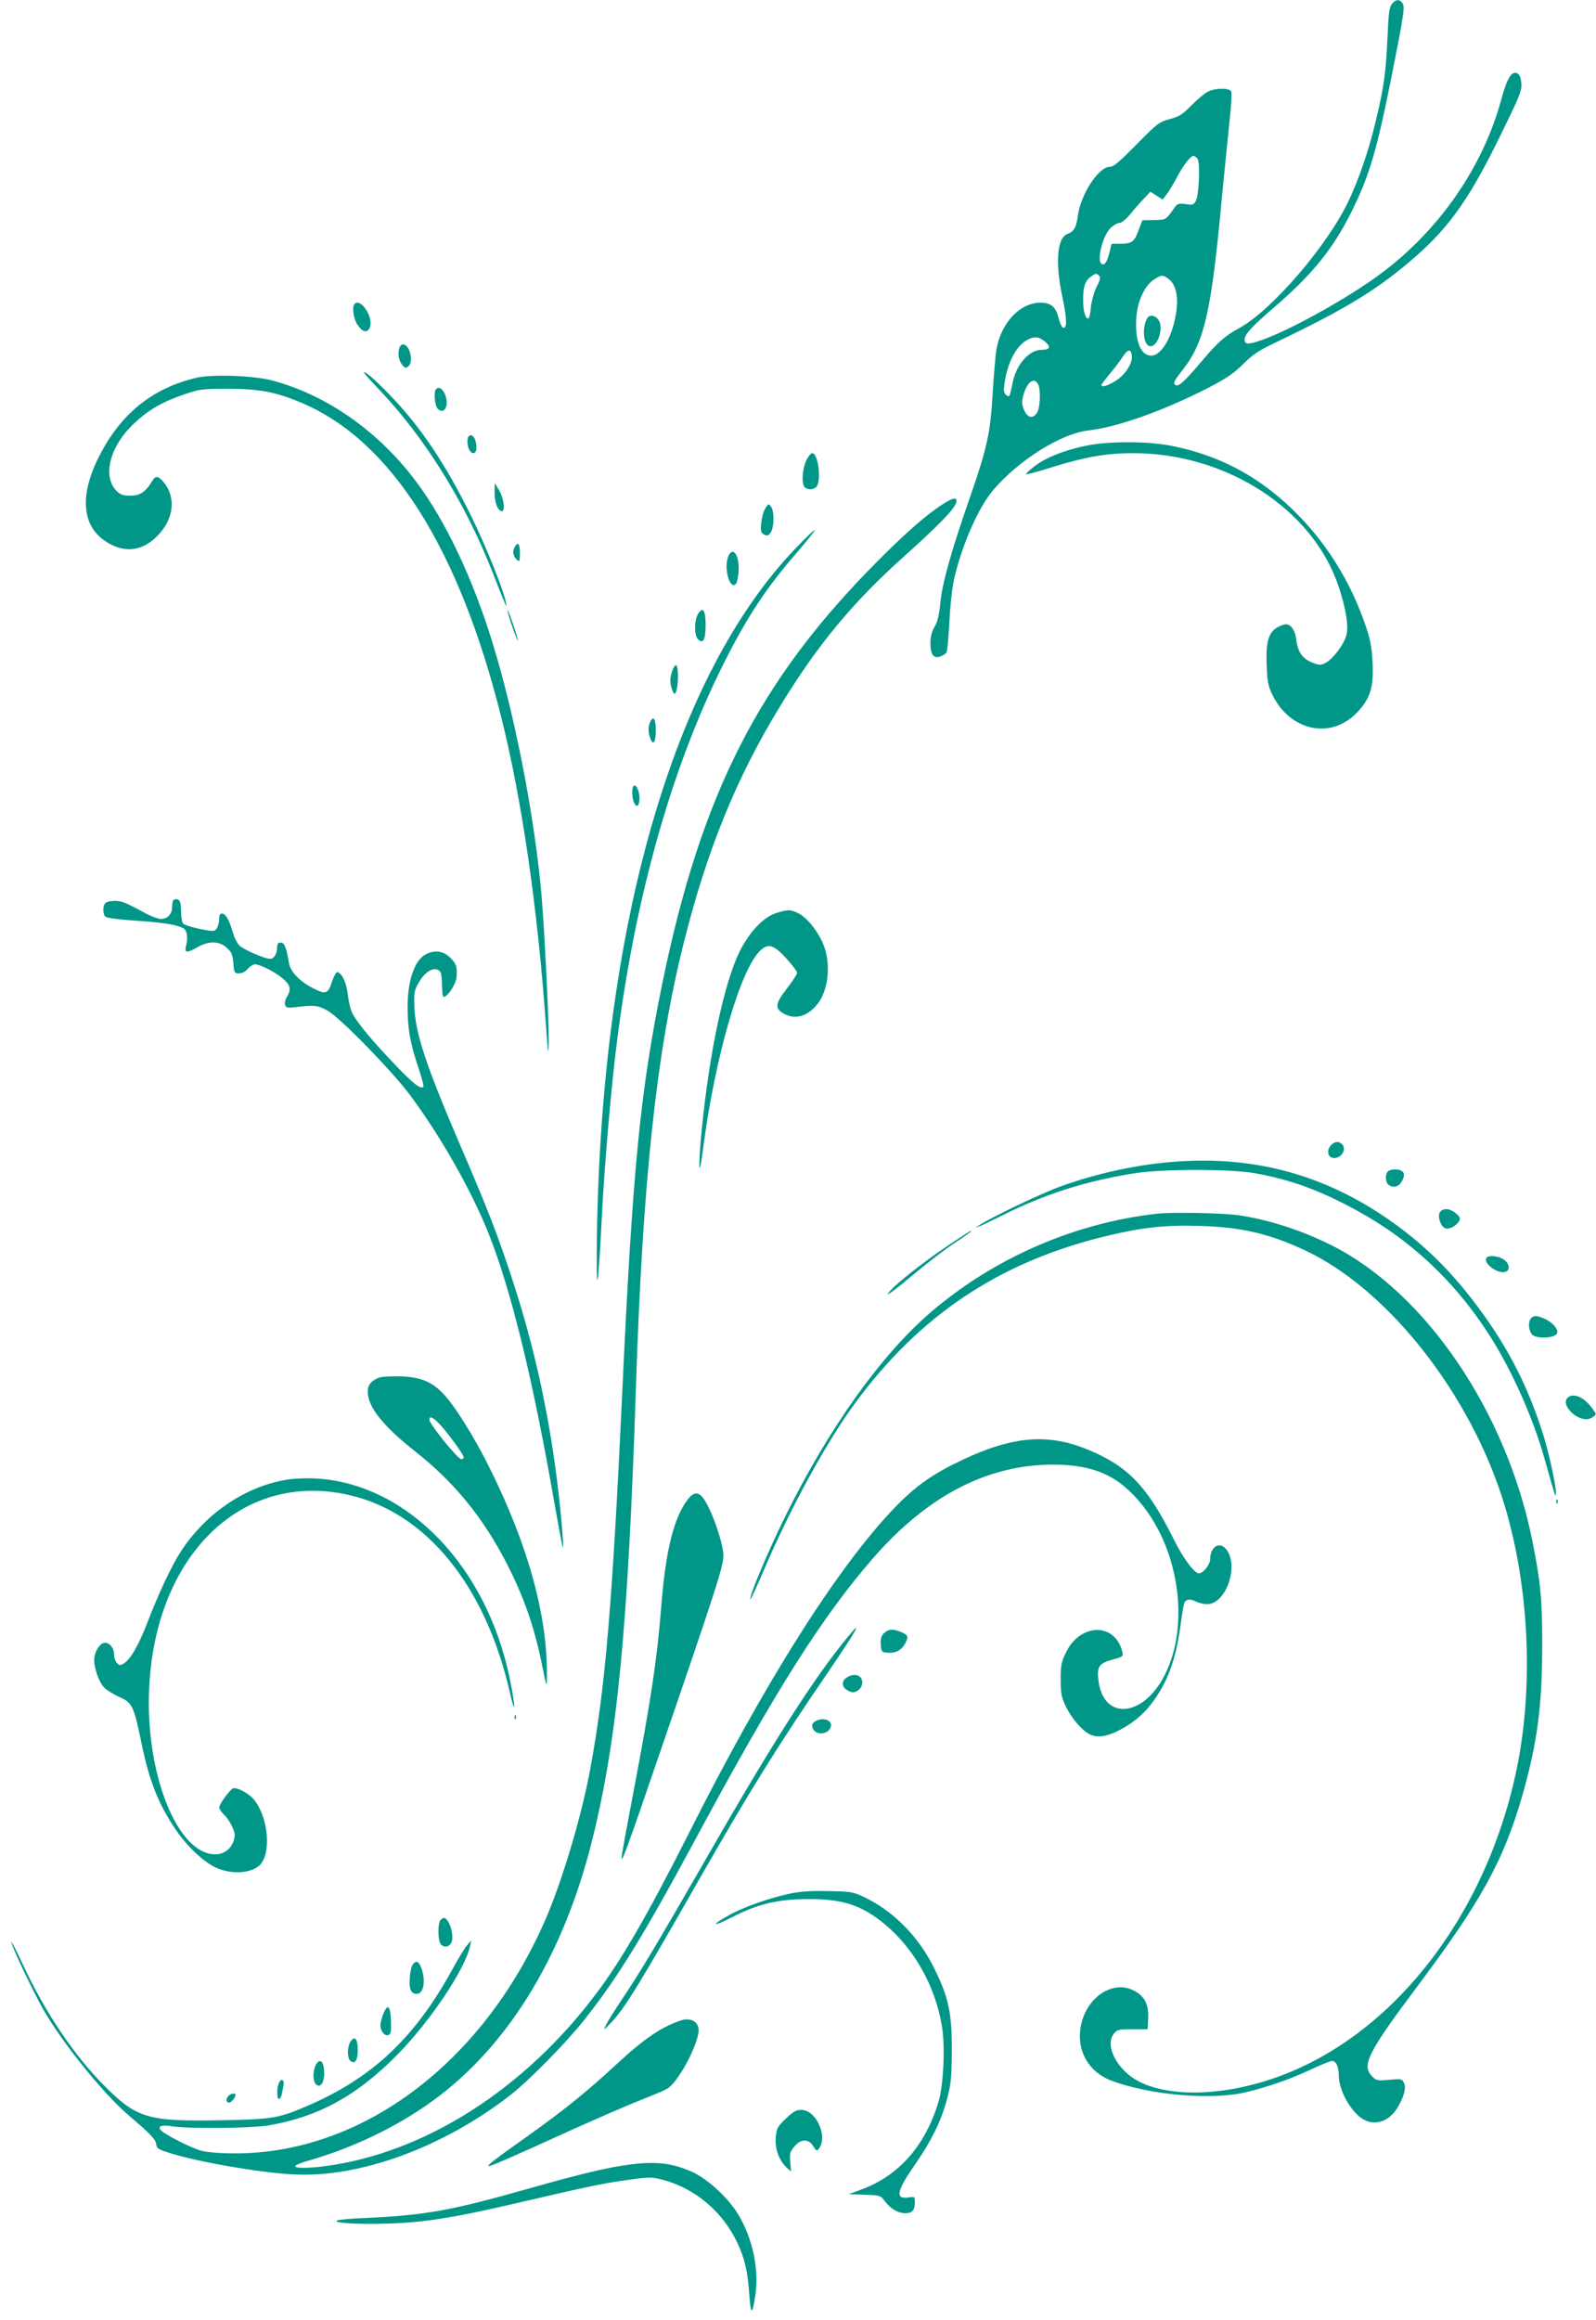 <?xml version="1.0" standalone="no"?>
<!DOCTYPE svg PUBLIC "-//W3C//DTD SVG 20010904//EN"
 "http://www.w3.org/TR/2001/REC-SVG-20010904/DTD/svg10.dtd">
<svg version="1.0" xmlns="http://www.w3.org/2000/svg"
 width="881pt" height="1280pt" viewBox="0 0 881 1280"
 preserveAspectRatio="xMidYMid meet">
<g transform="translate(0,1280) scale(0.1,-0.1)"
fill="#009688" stroke="none">
<path d="M7685 12780 c-16 -18 -20 -46 -26 -188 -9 -195 -19 -267 -64 -457
-40 -167 -91 -316 -150 -442 -117 -248 -426 -607 -606 -704 -79 -43 -118 -78
-209 -186 -87 -103 -124 -138 -140 -128 -16 10 -12 20 36 81 122 155 160 318
218 944 14 146 33 335 42 421 10 86 14 163 11 173 -8 22 -87 22 -130 0 -18 -9
-58 -43 -90 -75 -49 -50 -67 -62 -120 -76 -59 -16 -68 -23 -183 -140 -95 -96
-126 -123 -147 -123 -62 0 -160 -149 -177 -269 -9 -67 -21 -88 -58 -102 -58
-22 -68 -162 -26 -355 24 -116 25 -169 2 -162 -7 3 -18 27 -25 54 -15 62 -42
84 -100 84 -112 0 -216 -110 -242 -255 -6 -33 -15 -141 -21 -240 -13 -222 -30
-302 -121 -565 -107 -306 -157 -483 -168 -594 -7 -70 -16 -108 -32 -134 -15
-25 -23 -53 -23 -90 0 -64 18 -88 56 -73 14 5 29 15 33 21 4 6 11 84 16 173 5
99 16 193 28 243 47 193 134 387 215 482 140 164 374 310 522 327 161 18 412
107 659 233 105 54 143 80 196 132 55 55 86 76 190 125 390 187 562 293 768
474 186 164 298 325 462 661 106 216 120 249 117 289 -2 28 -9 48 -20 55 -31
19 -58 -22 -90 -140 -100 -371 -338 -717 -657 -957 -176 -133 -494 -311 -660
-371 -77 -28 -101 -28 -101 0 0 29 38 71 169 183 203 176 314 312 414 508 104
206 145 343 227 753 71 358 77 395 60 415 -17 20 -33 19 -55 -5z m-1075 -855
c16 -19 9 -200 -9 -234 -12 -21 -18 -23 -57 -17 -39 5 -45 3 -61 -20 -49 -69
-46 -67 -114 -68 l-63 -1 -19 -50 c-25 -69 -38 -79 -99 -80 l-52 0 -12 -49
c-14 -54 -27 -72 -43 -62 -28 18 5 154 49 198 16 15 37 28 49 28 11 0 35 19
58 46 21 26 55 65 75 86 l38 40 34 -21 34 -22 25 33 c13 18 39 61 57 96 34 63
72 112 88 112 5 0 15 -7 22 -15z m-543 -646 c9 -9 6 -24 -14 -62 -14 -29 -27
-76 -31 -109 -2 -32 -8 -61 -13 -64 -16 -9 -30 37 -30 99 -1 73 11 109 43 131
27 19 31 19 45 5z m386 -20 c35 -27 51 -88 42 -163 -16 -141 -80 -258 -140
-258 -58 0 -90 78 -83 204 6 94 44 180 97 215 42 28 51 28 84 2z m-689 -340
c39 -31 34 -49 -14 -49 -69 0 -140 -80 -160 -181 -17 -83 -18 -83 -36 -68 -13
10 -15 24 -9 63 14 109 61 202 119 237 40 24 67 24 100 -2z m484 -82 c5 -40
-36 -104 -88 -137 -43 -28 -80 -39 -80 -24 0 4 20 30 43 58 24 28 56 70 72 94
31 47 48 50 53 9z m-518 -156 c16 -30 12 -133 -6 -159 -24 -34 -52 -28 -71 16
-13 31 -14 44 -4 82 20 72 59 102 81 61z"/>
<path d="M6332 11043 c-31 -58 -19 -153 19 -153 40 0 71 93 47 140 -17 31 -53
38 -66 13z"/>
<path d="M1957 11123 c-15 -15 -6 -82 16 -114 27 -41 52 -48 67 -19 27 51 -47
170 -83 133z"/>
<path d="M2206 10884 c-12 -30 -6 -72 13 -95 17 -21 21 -22 36 -9 30 25 6 120
-30 120 -7 0 -16 -7 -19 -16z"/>
<path d="M2086 10658 c259 -270 485 -634 638 -1028 69 -177 78 -196 69 -155
-14 73 -112 315 -193 480 -143 289 -280 493 -452 670 -53 55 -111 109 -130
119 -22 13 0 -15 68 -86z"/>
<path d="M1085 10716 c-233 -54 -407 -189 -525 -409 -130 -240 -112 -425 49
-509 91 -48 178 -34 254 40 96 92 112 217 40 302 -31 37 -44 38 -65 3 -33 -56
-66 -78 -118 -78 -38 0 -54 5 -74 24 -83 78 -42 247 92 373 82 77 152 118 275
161 88 30 99 32 247 32 172 0 264 -18 404 -77 495 -209 871 -802 1105 -1743
114 -458 199 -1049 245 -1695 12 -160 13 -172 15 -90 1 135 -26 677 -44 859
-43 432 -146 953 -265 1341 -110 358 -257 669 -419 888 -208 280 -496 483
-799 563 -101 27 -330 35 -417 15z"/>
<path d="M2407 10653 c-14 -13 -7 -92 9 -108 37 -36 65 18 41 78 -15 34 -34
46 -50 30z"/>
<path d="M2587 10393 c-10 -10 -8 -52 3 -74 17 -30 40 -24 40 12 0 48 -24 82
-43 62z"/>
<path d="M5990 10340 c-119 -25 -215 -64 -278 -111 -29 -23 -51 -43 -49 -45 3
-3 71 15 152 41 179 55 295 75 440 75 515 0 992 -309 1134 -735 42 -125 57
-225 42 -273 -15 -51 -74 -128 -112 -148 -29 -15 -35 -15 -76 1 -53 21 -79 57
-88 128 -8 59 -36 91 -68 81 -80 -25 -100 -72 -95 -218 3 -96 8 -119 31 -168
97 -199 318 -249 463 -104 76 77 97 141 91 276 -4 82 -11 125 -36 200 -85 254
-225 476 -412 655 -192 183 -400 292 -656 344 -133 28 -359 28 -483 1z"/>
<path d="M4450 10258 c-22 -48 -26 -128 -8 -146 18 -18 56 -14 68 7 24 45 4
181 -26 181 -8 0 -24 -19 -34 -42z"/>
<path d="M2730 10080 c0 -54 19 -100 41 -100 19 0 9 75 -16 115 l-24 40 -1
-55z"/>
<path d="M5205 10019 c-88 -56 -197 -151 -355 -309 -660 -661 -980 -1288
-1196 -2345 -120 -589 -162 -1016 -219 -2245 -55 -1173 -93 -1625 -176 -2075
-46 -251 -145 -587 -235 -804 -338 -805 -1013 -1322 -1727 -1321 -81 0 -152 6
-184 14 -54 14 -196 86 -223 112 -23 23 0 33 55 24 89 -15 443 -12 541 5 274
48 481 162 702 384 184 185 381 479 407 606 l6 30 -23 -27 c-13 -15 -51 -78
-85 -140 -206 -374 -441 -594 -801 -748 -154 -66 -191 -72 -459 -77 -413 -8
-474 9 -648 181 -171 169 -335 411 -459 679 -33 70 -61 125 -63 123 -7 -6 114
-262 173 -367 100 -178 327 -461 465 -581 132 -113 158 -140 161 -166 3 -24
11 -30 72 -49 148 -48 501 -110 686 -119 367 -20 834 152 1204 443 102 81 298
280 400 408 184 232 328 465 616 1000 443 823 700 1229 984 1554 299 341 628
511 991 511 226 -1 362 -62 491 -224 206 -258 260 -666 124 -936 -120 -238
-343 -254 -367 -26 -8 73 4 89 77 110 60 16 62 18 55 44 -20 82 -83 129 -160
118 -63 -10 -118 -54 -151 -123 -25 -51 -29 -69 -29 -148 0 -76 4 -99 27 -146
29 -63 88 -133 129 -155 41 -21 87 -17 148 11 79 37 146 89 195 153 88 115
135 239 161 424 8 62 18 120 21 130 7 25 32 30 64 13 16 -8 45 -15 64 -15 102
0 176 207 107 300 -37 50 -90 19 -91 -53 0 -28 -39 -77 -61 -77 -27 0 -88 83
-142 192 -130 260 -229 374 -402 459 -268 132 -477 119 -818 -52 -123 -62
-216 -130 -314 -232 -316 -327 -718 -961 -1141 -1802 -225 -445 -369 -695
-509 -881 -397 -530 -948 -881 -1496 -954 -98 -13 -167 -13 -167 0 0 5 33 19
73 30 265 76 525 205 727 361 395 304 685 791 838 1404 139 555 199 1173 242
2490 37 1147 113 1854 261 2450 130 523 293 924 539 1325 204 334 400 570 680
820 210 189 290 273 290 306 0 22 -22 17 -75 -17z"/>
<path d="M4225 9996 c-10 -15 -20 -52 -23 -81 -4 -46 -2 -55 16 -64 17 -9 23
-7 36 11 20 28 21 117 2 143 -13 18 -14 17 -31 -9z"/>
<path d="M4394 9777 c-675 -700 -1074 -2083 -1099 -3802 -4 -338 5 -311 25 70
12 255 41 611 70 875 95 859 305 1626 610 2230 129 255 234 413 407 611 52 61
93 112 90 115 -2 2 -49 -42 -103 -99z"/>
<path d="M2840 9780 c-13 -24 -6 -52 15 -70 13 -11 15 -5 15 39 0 53 -12 65
-30 31z"/>
<path d="M4020 9730 c-26 -63 8 -186 42 -152 6 6 13 38 15 69 6 89 -32 144
-57 83z"/>
<path d="M2801 9435 c-1 -6 12 -49 28 -95 16 -47 30 -80 30 -75 1 6 -12 49
-28 95 -16 47 -30 80 -30 75z"/>
<path d="M3855 9416 c-23 -35 -24 -121 -2 -143 28 -28 42 -2 42 77 0 82 -14
105 -40 66z"/>
<path d="M3711 9099 c-14 -40 -14 -70 0 -106 8 -22 12 -25 19 -13 16 29 17
150 1 150 -5 0 -14 -14 -20 -31z"/>
<path d="M3591 8821 c-14 -25 -14 -62 -1 -96 16 -41 30 -20 30 45 0 62 -12 83
-29 51z"/>
<path d="M3497 8464 c-11 -11 -8 -73 4 -95 15 -28 29 -14 29 30 0 38 -20 78
-33 65z"/>
<path d="M957 7833 c-4 -3 -7 -21 -7 -38 0 -38 -26 -65 -62 -65 -14 0 -52 14
-84 31 -112 61 -133 69 -172 69 -21 0 -43 -5 -50 -12 -16 -16 -15 -63 1 -76 7
-6 81 -16 164 -21 161 -11 240 -24 269 -45 18 -14 22 -52 10 -99 -8 -35 7 -35
65 -2 62 35 119 34 160 -3 27 -24 33 -37 37 -85 4 -54 6 -57 31 -57 17 0 36
10 49 25 12 14 30 25 39 25 29 0 117 -45 156 -80 41 -35 45 -58 21 -100 -10
-16 -14 -35 -10 -45 6 -16 14 -17 69 -10 91 11 114 8 166 -21 71 -41 355 -332
454 -465 169 -227 336 -521 432 -759 125 -312 245 -801 365 -1490 23 -129 43
-239 46 -245 9 -22 -9 191 -32 374 -48 380 -126 732 -240 1084 -84 257 -138
398 -286 741 -198 460 -258 641 -261 791 -2 71 1 85 26 127 38 66 94 91 119
54 4 -6 8 -39 8 -73 0 -35 4 -63 8 -63 23 0 69 70 72 110 5 54 -1 73 -34 106
-38 38 -86 45 -136 19 -61 -32 -100 -143 -100 -290 0 -120 14 -199 57 -327 20
-60 34 -111 30 -114 -15 -15 -55 16 -158 124 -126 132 -208 230 -234 282 -10
19 -21 65 -25 103 -8 66 -30 115 -57 124 -6 2 -18 -18 -28 -46 -24 -74 -34
-79 -101 -46 -77 38 -131 93 -139 142 -13 82 -25 113 -45 113 -15 0 -20 -7
-20 -26 0 -35 -17 -64 -39 -64 -28 0 -144 50 -169 73 -12 12 -30 46 -38 77
-19 66 -39 100 -59 100 -9 0 -15 -9 -15 -22 0 -38 -11 -66 -28 -73 -17 -6
-150 23 -169 38 -7 5 -13 31 -13 57 0 27 -3 55 -6 64 -6 16 -26 21 -37 9z"/>
<path d="M4286 7763 c-71 -21 -150 -105 -204 -214 -84 -171 -165 -550 -207
-968 -22 -220 -18 -307 5 -126 66 512 207 999 318 1102 43 40 73 31 141 -43
34 -37 61 -73 61 -81 0 -8 -25 -46 -55 -85 -65 -83 -69 -110 -22 -138 63 -39
137 -18 192 54 56 74 72 209 35 312 -25 73 -91 159 -140 184 -46 23 -58 24
-124 3z"/>
<path d="M7346 6481 c-24 -27 -17 -65 12 -69 44 -7 79 47 50 76 -18 18 -42 15
-62 -7z"/>
<path d="M6460 6389 c-196 -17 -406 -63 -599 -132 -114 -40 -422 -188 -471
-227 -14 -10 50 18 141 64 236 118 454 188 724 232 155 26 539 26 675 1 201
-37 356 -94 561 -206 288 -157 528 -379 715 -663 132 -199 257 -478 322 -713
56 -199 60 -212 61 -184 1 37 -35 208 -65 306 -82 270 -196 496 -370 728 -154
206 -314 360 -518 497 -356 238 -739 335 -1176 297z"/>
<path d="M7662 6338 c-19 -19 -15 -66 8 -78 27 -15 54 -5 69 24 21 38 11 61
-29 64 -19 2 -41 -3 -48 -10z"/>
<path d="M7950 6115 c-16 -19 -2 -73 23 -89 20 -13 63 7 81 37 9 15 6 23 -17
43 -32 27 -69 31 -87 9z"/>
<path d="M6385 6104 c-457 -52 -900 -245 -1250 -546 -273 -235 -562 -640 -800
-1123 -93 -188 -199 -439 -193 -457 2 -5 34 65 72 154 147 345 348 713 509
931 352 477 784 767 1355 911 213 53 347 69 542 63 234 -7 384 -42 586 -136
434 -204 869 -738 1069 -1312 160 -459 198 -1048 100 -1535 -179 -885 -769
-1587 -1478 -1759 -240 -59 -468 -51 -609 21 -120 61 -193 199 -139 265 18 22
27 24 103 24 l83 0 3 60 c3 78 -19 122 -79 153 -107 56 -242 -22 -285 -164
-43 -145 23 -281 162 -333 213 -80 555 -109 744 -63 129 32 232 68 350 122 59
28 114 50 123 50 22 0 37 -31 37 -79 0 -86 71 -210 141 -246 65 -34 140 -6
185 70 36 62 48 110 33 136 -10 20 -16 21 -80 15 -65 -6 -71 -5 -94 18 -61 61
-27 130 259 511 343 458 465 681 567 1031 84 291 112 501 112 829 1 259 -9
357 -54 583 -143 714 -589 1370 -1107 1631 -163 82 -345 141 -510 166 -87 13
-369 19 -457 9z"/>
<path d="M5219 5919 c-128 -87 -262 -193 -303 -238 -42 -46 2 -16 122 84 69
58 166 133 216 167 94 63 114 78 105 78 -3 0 -66 -41 -140 -91z"/>
<path d="M8205 5860 c-17 -28 54 -84 98 -78 33 5 34 41 1 67 -28 22 -88 29
-99 11z"/>
<path d="M8452 5528 c-19 -19 -14 -73 7 -92 25 -23 119 -19 135 6 13 21 -23
64 -71 84 -40 17 -55 18 -71 2z"/>
<path d="M2090 5199 c-43 -18 -60 -40 -60 -77 0 -83 83 -188 259 -327 218
-171 378 -367 510 -624 92 -180 149 -341 192 -551 27 -133 27 -134 28 -70 4
334 -103 722 -315 1149 -86 174 -195 348 -259 414 -64 66 -126 90 -235 94 -52
1 -106 -2 -120 -8z m363 -286 c62 -77 107 -142 107 -154 0 -5 -6 -9 -14 -9
-19 0 -176 194 -176 218 0 28 32 7 83 -55z"/>
<path d="M8650 5085 c-30 -36 44 -115 107 -115 11 0 28 6 38 14 18 13 18 14
-4 44 -47 67 -112 92 -141 57z"/>
<path d="M1607 4640 c-236 -29 -471 -184 -611 -403 -51 -79 -124 -236 -181
-385 -48 -125 -93 -205 -131 -229 -19 -12 -24 -12 -38 2 -9 9 -16 29 -16 45 0
40 -30 74 -58 66 -27 -9 -52 -54 -52 -94 0 -50 29 -127 57 -154 16 -15 53 -37
83 -51 70 -30 79 -50 120 -249 45 -218 95 -343 193 -486 60 -88 148 -171 214
-203 94 -46 220 -34 259 26 53 81 27 269 -50 353 -27 31 -91 63 -109 56 -19
-7 -77 -88 -77 -106 0 -8 12 -25 26 -39 15 -13 35 -43 46 -67 16 -36 17 -48 8
-77 -16 -47 -54 -75 -102 -75 -208 0 -385 441 -365 909 31 739 510 1207 1100
1074 427 -95 756 -498 891 -1088 32 -143 33 -89 1 69 -126 622 -563 1077
-1065 1109 -41 3 -105 1 -143 -3z"/>
<path d="M3796 4527 c-77 -101 -122 -283 -146 -592 -23 -287 -54 -498 -155
-1031 -36 -187 -65 -347 -64 -355 1 -27 32 57 196 536 329 958 367 1075 366
1135 -1 61 -53 219 -98 295 -33 57 -63 60 -99 12z"/>
<path d="M8591 4514 c0 -11 3 -14 6 -6 3 7 2 16 -1 19 -3 4 -6 -2 -5 -13z"/>
<path d="M4683 3773 c-187 -225 -415 -582 -783 -1223 -254 -442 -366 -631
-468 -782 -38 -57 -77 -119 -86 -138 -17 -34 -16 -34 28 12 76 81 148 198 475
771 290 508 445 757 714 1150 162 237 205 313 120 210z"/>
<path d="M4879 3789 c-15 -15 -19 -30 -17 -62 3 -40 5 -42 37 -45 43 -4 78 14
97 50 20 39 18 47 -21 64 -47 19 -71 18 -96 -7z"/>
<path d="M4672 3544 c-30 -21 -25 -55 11 -72 24 -12 31 -11 53 2 26 18 32 54
12 74 -17 17 -49 15 -76 -4z"/>
<path d="M2841 3324 c0 -11 3 -14 6 -6 3 7 2 16 -1 19 -3 4 -6 -2 -5 -13z"/>
<path d="M4514 3310 c-28 -11 -36 -24 -28 -44 16 -42 86 -37 100 7 10 31 -32
53 -72 37z"/>
<path d="M4350 2351 c-111 -25 -250 -74 -326 -117 -106 -58 -91 -67 19 -10
142 73 250 98 417 99 191 1 295 -33 422 -137 165 -136 283 -347 318 -568 18
-109 8 -323 -19 -412 -73 -244 -220 -411 -431 -487 l-65 -24 87 -3 c87 -3 88
-3 114 -38 32 -41 71 -64 112 -64 37 0 52 17 52 58 0 34 -1 34 -34 29 -78 -12
-67 36 40 189 87 126 139 233 171 351 23 87 26 118 27 268 1 209 -17 296 -99
460 -85 172 -225 313 -385 389 -61 29 -73 31 -200 33 -103 2 -155 -2 -220 -16z"/>
<path d="M2432 2208 c-15 -15 -16 -102 -2 -129 14 -25 46 -24 61 2 13 25 4 83
-17 117 -16 25 -25 27 -42 10z"/>
<path d="M2280 1964 c-8 -8 -16 -42 -18 -75 -5 -63 7 -89 39 -89 37 0 50 70
26 139 -14 40 -29 48 -47 25z"/>
<path d="M2116 1690 c-9 -22 -16 -51 -16 -63 0 -33 24 -62 44 -54 14 6 16 19
14 79 -3 83 -18 97 -42 38z"/>
<path d="M3760 1654 c-109 -36 -202 -99 -361 -246 -163 -151 -289 -252 -497
-400 -172 -122 -219 -158 -204 -158 14 0 113 43 445 194 153 69 331 146 395
171 64 25 128 52 142 60 55 29 156 207 175 307 11 57 -35 91 -95 72z"/>
<path d="M1936 1539 c-20 -30 -21 -93 -1 -109 24 -20 40 3 40 60 0 61 -16 81
-39 49z"/>
<path d="M1742 1405 c-17 -37 -15 -90 4 -106 32 -26 55 42 38 109 -8 29 -28
28 -42 -3z"/>
<path d="M1541 1311 c-14 -25 -14 -91 -1 -91 5 0 12 11 15 25 3 14 7 36 10 49
6 31 -11 43 -24 17z"/>
<path d="M1262 1238 c-17 -17 -15 -38 3 -38 12 0 35 28 35 44 0 11 -26 6 -38
-6z"/>
<path d="M4338 1112 c-47 -45 -51 -53 -56 -105 -5 -62 18 -125 61 -166 l24
-21 -5 53 c-4 46 -1 57 23 85 36 43 78 44 104 2 15 -25 20 -28 29 -17 55 66
-11 217 -95 217 -28 0 -44 -9 -85 -48z"/>
<path d="M3480 859 c-125 -16 -267 -50 -565 -134 -422 -120 -567 -146 -890
-161 -82 -3 -157 -10 -164 -14 -27 -14 117 -23 288 -17 189 6 354 32 661 103
430 100 500 115 637 135 133 19 145 20 205 5 182 -46 337 -176 419 -351 40
-85 57 -161 65 -282 8 -119 18 -118 35 5 18 136 -17 302 -93 430 -52 90 -163
194 -249 236 -109 51 -203 64 -349 45z"/>
</g>
</svg>
